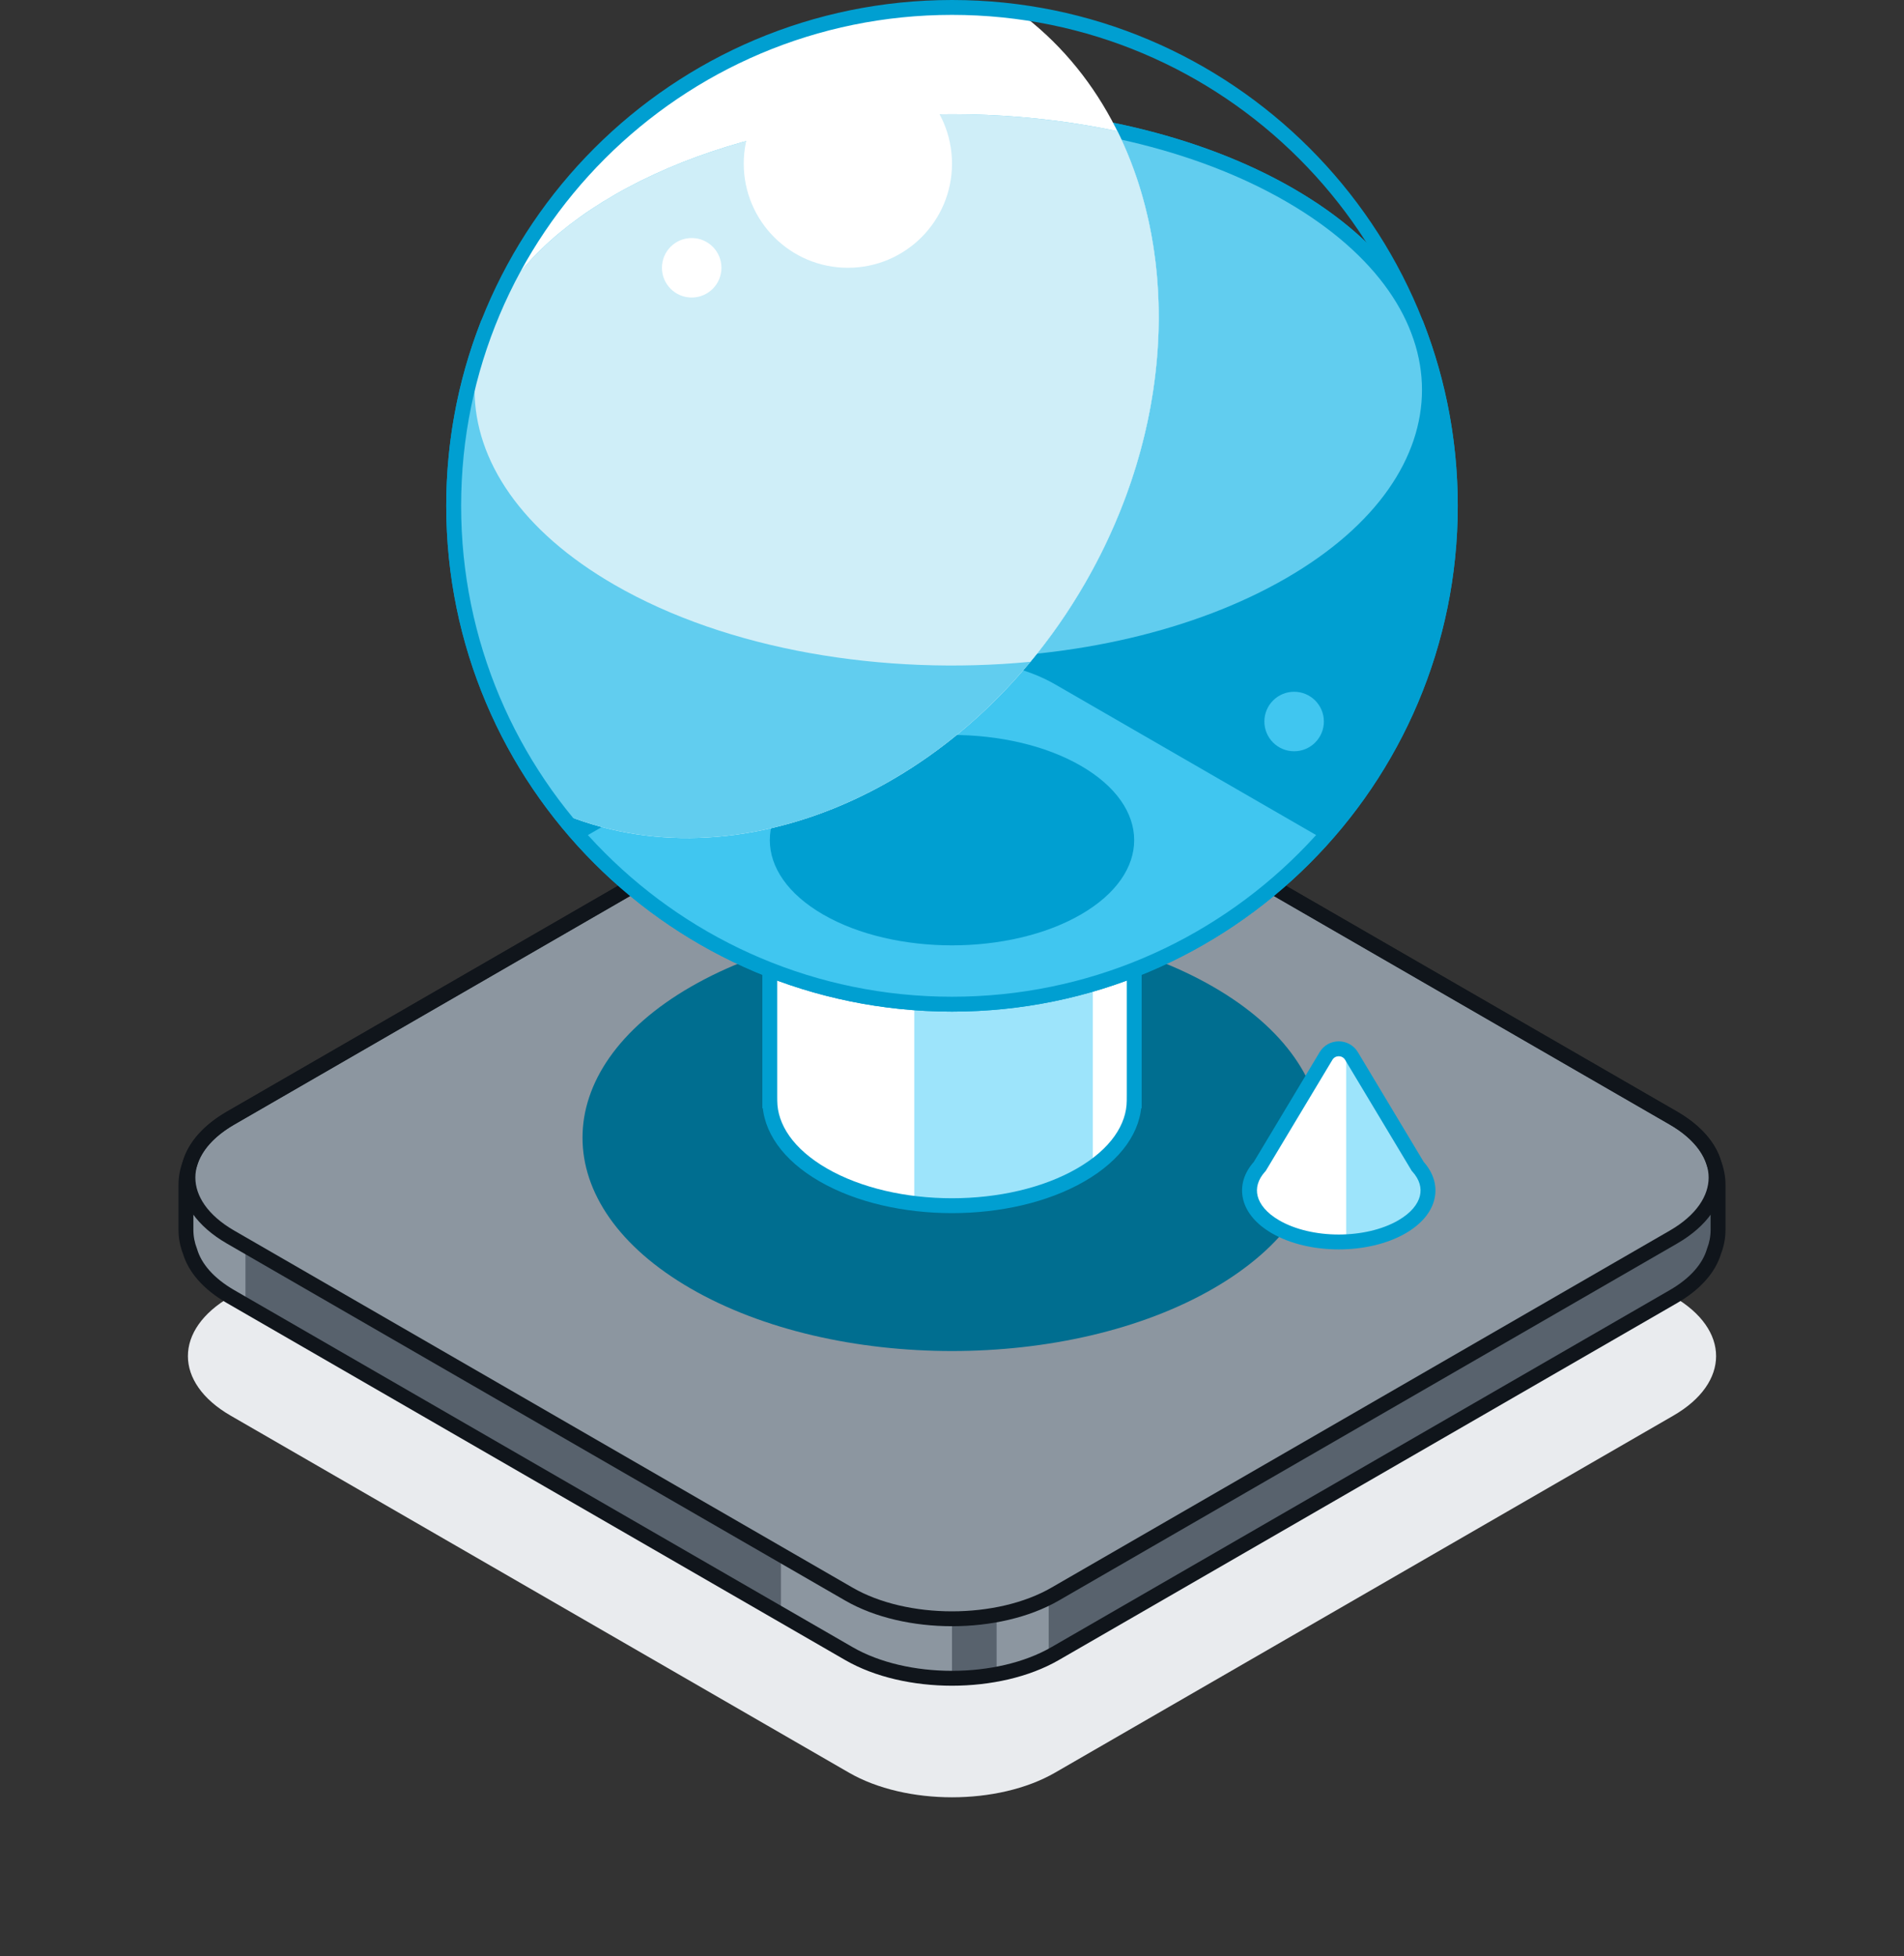 <svg width="256" height="263" viewBox="0 0 256 263" fill="none" xmlns="http://www.w3.org/2000/svg">
    <rect x="0" y="0" width="256" height="263" fill="#333333" stroke="none"/>
    <path d="M114.144 126.314C121.796 121.895 134.204 121.895 141.856 126.314L224.995 174.314C232.648 178.732 232.648 185.895 224.995 190.314L141.856 238.314C134.204 242.732 121.796 242.732 114.144 238.314L31.005 190.314C23.352 185.895 23.352 178.732 31.005 174.314L114.144 126.314Z" fill="#E9EBEE"/>
    <path fill-rule="evenodd" clip-rule="evenodd" d="M114.144 102.314C121.796 97.895 134.204 97.895 141.856 102.314L224.995 150.314C227.979 152.036 229.799 154.176 230.456 156.408C230.807 157.309 231 158.289 231 159.314V165.314C231 166.339 230.807 167.319 230.456 168.219C229.799 170.451 227.979 172.591 224.995 174.314L141.856 222.314C134.204 226.732 121.796 226.732 114.144 222.314L31.005 174.314C28.021 172.591 26.201 170.451 25.544 168.219C25.193 167.319 25 166.339 25 165.314V159.314C25 158.289 25.193 157.309 25.544 156.408C26.201 154.176 28.021 152.036 31.005 150.314L114.144 102.314Z" fill="#58626D"/>
    <path fill-rule="evenodd" clip-rule="evenodd" d="M25.544 156.408C25.193 157.309 25 158.289 25 159.314V165.314C25 166.339 25.193 167.319 25.544 168.219C26.201 170.451 28.021 172.591 31.005 174.314L33 175.465V167.465L31.005 166.314C26.336 163.618 24.516 159.901 25.544 156.408ZM105 209.035V217.035L114.144 222.314C117.97 224.523 122.985 225.627 128 225.627V217.627C122.985 217.627 117.97 216.523 114.144 214.314L105 209.035ZM134 217.087V225.087C136.521 224.62 138.911 223.851 141 222.78V214.78C138.911 215.851 136.521 216.62 134 217.087Z" fill="#8C96A0"/>
    <path d="M113.878 102.627C121.531 98.209 133.938 98.209 141.591 102.627L224.729 150.627C232.382 155.046 232.382 162.209 224.729 166.627L141.591 214.627C133.938 219.046 121.531 219.046 113.878 214.627L30.739 166.627C23.087 162.209 23.087 155.046 30.739 150.627L113.878 102.627Z" fill="#8C96A0"/>
    <path d="M114.144 102.314L113.644 101.448L114.144 102.314ZM224.995 166.314L224.495 165.448L224.995 166.314ZM141.856 214.314L142.356 215.18L141.856 214.314ZM31.005 150.314L31.505 151.18L31.005 150.314ZM114.644 103.18C118.282 101.079 123.114 100 128 100C132.886 100 137.718 101.079 141.356 103.18L142.356 101.448C138.342 99.13 133.144 98 128 98C122.856 98 117.658 99.13 113.644 101.448L114.644 103.18ZM141.356 103.18L224.495 151.18L225.495 149.448L142.356 101.448L141.356 103.18ZM224.495 151.18C228.139 153.284 229.734 155.901 229.734 158.314C229.734 160.726 228.139 163.344 224.495 165.448L225.495 167.18C229.503 164.865 231.734 161.692 231.734 158.314C231.734 154.935 229.503 151.762 225.495 149.448L224.495 151.18ZM224.495 165.448L141.356 213.448L142.356 215.18L225.495 167.18L224.495 165.448ZM141.356 213.448C137.718 215.548 132.886 216.627 128 216.627C123.114 216.627 118.282 215.548 114.644 213.448L113.644 215.18C117.658 217.497 122.856 218.627 128 218.627C133.144 218.627 138.342 217.497 142.356 215.18L141.356 213.448ZM114.644 213.448L31.505 165.448L30.505 167.18L113.644 215.18L114.644 213.448ZM31.505 165.448C27.861 163.344 26.266 160.726 26.266 158.314C26.266 155.901 27.861 153.284 31.505 151.18L30.505 149.448C26.497 151.762 24.266 154.935 24.266 158.314C24.266 161.692 26.497 164.865 30.505 167.18L31.505 165.448ZM31.505 151.18L114.644 103.18L113.644 101.448L30.505 149.448L31.505 151.18Z" fill="#10151B"/>
    <path d="M141.856 102.314L141.356 103.18L141.856 102.314ZM114.144 102.314L114.644 103.18L114.144 102.314ZM224.995 150.314L224.495 151.18V151.18L224.995 150.314ZM230.456 156.408L229.497 156.691L229.509 156.732L229.524 156.772L230.456 156.408ZM230.456 168.219L229.524 167.856L229.509 167.896L229.497 167.937L230.456 168.219ZM224.995 174.314L224.495 173.448L224.995 174.314ZM141.856 222.314L142.356 223.18L141.856 222.314ZM114.144 222.314L114.644 221.448L114.144 222.314ZM31.005 174.314L31.505 173.448H31.505L31.005 174.314ZM25.544 168.219L26.503 167.937L26.491 167.896L26.476 167.856L25.544 168.219ZM25.544 156.408L26.476 156.772L26.491 156.732L26.503 156.691L25.544 156.408ZM31.005 150.314L31.505 151.18H31.505L31.005 150.314ZM142.356 101.448C138.342 99.13 133.144 98 128 98C122.856 98 117.658 99.13 113.644 101.448L114.644 103.18C118.282 101.079 123.114 100 128 100C132.886 100 137.718 101.079 141.356 103.18L142.356 101.448ZM225.495 149.448L142.356 101.448L141.356 103.18L224.495 151.18L225.495 149.448ZM231.415 156.126C230.664 153.574 228.625 151.255 225.495 149.448L224.495 151.18C227.333 152.818 228.934 154.778 229.497 156.691L231.415 156.126ZM229.524 156.772C229.831 157.558 230 158.415 230 159.314H232C232 158.162 231.783 157.059 231.388 156.045L229.524 156.772ZM230 159.314V165.314H232V159.314H230ZM230 165.314C230 166.212 229.831 167.069 229.524 167.856L231.388 168.583C231.783 167.568 232 166.465 232 165.314H230ZM225.495 175.18C228.625 173.373 230.664 171.053 231.415 168.502L229.497 167.937C228.934 169.849 227.333 171.809 224.495 173.448L225.495 175.18ZM142.356 223.18L225.495 175.18L224.495 173.448L141.356 221.448L142.356 223.18ZM113.644 223.18C117.658 225.497 122.856 226.627 128 226.627C133.144 226.627 138.342 225.497 142.356 223.18L141.356 221.448C137.718 223.548 132.886 224.627 128 224.627C123.114 224.627 118.282 223.548 114.644 221.448L113.644 223.18ZM30.505 175.18L113.644 223.18L114.644 221.448L31.505 173.448L30.505 175.18ZM24.585 168.502C25.336 171.053 27.375 173.373 30.505 175.18L31.505 173.448C28.667 171.809 27.066 169.849 26.503 167.937L24.585 168.502ZM26.476 167.856C26.169 167.069 26 166.212 26 165.314H24C24 166.465 24.217 167.568 24.612 168.582L26.476 167.856ZM26 165.314V159.314H24V165.314H26ZM26 159.314C26 158.415 26.169 157.558 26.476 156.772L24.612 156.045C24.217 157.06 24 158.163 24 159.314H26ZM30.505 149.448C27.375 151.255 25.336 153.574 24.585 156.126L26.503 156.691C27.066 154.778 28.667 152.818 31.505 151.18L30.505 149.448ZM113.644 101.448L30.505 149.448L31.505 151.18L114.644 103.18L113.644 101.448Z" fill="#10151B"/>
    <path fill-rule="evenodd" clip-rule="evenodd" d="M163.128 173.231C143.727 184.432 112.272 184.432 92.871 173.231C73.47 162.03 73.47 143.869 92.871 132.668C112.272 121.467 143.727 121.467 163.128 132.668C182.529 143.869 182.529 162.03 163.128 173.231Z" fill="#006E90"/>
    <path fill-rule="evenodd" clip-rule="evenodd" d="M152.496 113C152.518 109.364 150.126 105.724 145.321 102.949C135.755 97.426 120.245 97.426 110.679 102.949C105.874 105.723 103.482 109.364 103.504 113H103.5V148H103.504C103.526 151.602 105.918 155.201 110.679 157.95C120.245 163.473 135.755 163.473 145.321 157.95C150.082 155.201 152.474 151.602 152.496 148H152.5V113H152.496Z" fill="#9DE4FB"/>
    <path fill-rule="evenodd" clip-rule="evenodd" d="M152.496 113C152.518 109.364 150.126 105.724 145.321 102.949C135.755 97.426 120.245 97.426 110.679 102.949C105.874 105.723 103.482 109.364 103.504 113H103.5V148H103.504C103.526 151.602 105.918 155.201 110.679 157.95C120.245 163.473 135.755 163.473 145.321 157.95C150.082 155.201 152.474 151.602 152.496 148H152.5V113H152.496Z" fill="#9DE4FB"/>
    <path fill-rule="evenodd" clip-rule="evenodd" d="M122.928 99.112C118.439 99.658 114.164 100.937 110.679 102.949C105.874 105.723 103.482 109.364 103.504 113H103.5V148H103.504C103.526 151.602 105.918 155.201 110.679 157.95C114.164 159.962 118.439 161.242 122.928 161.787V99.112ZM146.928 156.929C150.62 154.34 152.476 151.172 152.496 148H152.5V113H152.496C152.515 109.795 150.659 106.586 146.928 103.97V156.929Z" fill="white"/>
    <path fill-rule="evenodd" clip-rule="evenodd" d="M181.715 141.971C180.938 140.676 179.062 140.676 178.285 141.971L169.383 156.808C166.991 159.425 167.702 162.739 171.515 164.94C176.201 167.646 183.799 167.646 188.485 164.94C192.298 162.739 193.009 159.425 190.617 156.808L181.715 141.971Z" fill="#9DE4FB"/>
    <path fill-rule="evenodd" clip-rule="evenodd" d="M181 141.265V166.945C177.605 167.108 174.112 166.44 171.515 164.94C167.702 162.739 166.991 159.425 169.383 156.808L178.285 141.971C178.876 140.986 180.104 140.75 181 141.265Z" fill="white"/>
    <path d="M178.285 141.971L177.428 141.457L178.285 141.971ZM181.715 141.971L182.572 141.457V141.457L181.715 141.971ZM169.383 156.808L170.121 157.483L170.188 157.409L170.24 157.323L169.383 156.808ZM171.515 164.94L171.015 165.806H171.015L171.515 164.94ZM188.485 164.94L187.985 164.074L188.485 164.94ZM190.617 156.808L189.76 157.323L189.812 157.409L189.879 157.483L190.617 156.808ZM179.143 142.486C179.531 141.838 180.469 141.838 180.857 142.486L182.572 141.457C181.407 139.514 178.593 139.514 177.428 141.457L179.143 142.486ZM170.24 157.323L179.143 142.486L177.428 141.457L168.525 156.294L170.24 157.323ZM172.015 164.074C170.26 163.061 169.362 161.875 169.093 160.789C168.831 159.737 169.111 158.588 170.121 157.483L168.644 156.134C167.263 157.645 166.702 159.461 167.152 161.271C167.593 163.046 168.957 164.618 171.015 165.806L172.015 164.074ZM187.985 164.074C185.83 165.318 182.942 165.969 180 165.969C177.058 165.969 174.17 165.318 172.015 164.074L171.015 165.806C173.546 167.267 176.8 167.969 180 167.969C183.2 167.969 186.454 167.267 188.985 165.806L187.985 164.074ZM189.879 157.483C190.889 158.588 191.169 159.737 190.907 160.789C190.638 161.875 189.74 163.061 187.985 164.074L188.985 165.806C191.043 164.618 192.407 163.046 192.848 161.271C193.298 159.461 192.737 157.645 191.356 156.134L189.879 157.483ZM180.857 142.486L189.76 157.323L191.475 156.294L182.572 141.457L180.857 142.486Z" fill="#009FD1"/>
    <path d="M152.495 113V114H151.489L151.495 112.994L152.495 113ZM145.321 102.949L145.821 102.083V102.083L145.321 102.949ZM110.678 102.949L110.178 102.083L110.678 102.949ZM103.504 113L104.504 112.994L104.51 114H103.504V113ZM103.5 113H102.5V112H103.5V113ZM103.5 148V149H102.5V148H103.5ZM103.504 148V147H104.498L104.504 147.994L103.504 148ZM110.678 157.95L111.178 157.084L110.678 157.95ZM145.321 157.95L144.821 157.084L145.321 157.95ZM152.495 148L151.495 147.994L151.501 147H152.495V148ZM152.5 148H153.5V149H152.5V148ZM152.5 113V112H153.5V113H152.5ZM151.495 112.994C151.515 109.844 149.443 106.484 144.821 103.815L145.821 102.083C150.809 104.963 153.52 108.883 153.495 113.006L151.495 112.994ZM144.821 103.815C140.225 101.162 134.14 99.807 128 99.807C121.859 99.807 115.774 101.162 111.178 103.815L110.178 102.083C115.149 99.213 121.601 97.807 128 97.807C134.398 97.807 140.85 99.213 145.821 102.083L144.821 103.815ZM111.178 103.815C106.556 106.484 104.484 109.844 104.504 112.994L102.504 113.006C102.479 108.883 105.19 104.963 110.178 102.083L111.178 103.815ZM103.5 112H103.504V114H103.5V112ZM102.5 148V113H104.5V148H102.5ZM103.504 149H103.5V147H103.504V149ZM110.178 158.816C105.236 155.963 102.529 152.089 102.504 148.006L104.504 147.994C104.523 151.116 106.599 154.44 111.178 157.084L110.178 158.816ZM145.821 158.816C140.85 161.686 134.398 163.092 128 163.092C121.601 163.092 115.149 161.686 110.178 158.816L111.178 157.084C115.774 159.737 121.859 161.092 128 161.092C134.14 161.092 140.225 159.737 144.821 157.084L145.821 158.816ZM153.495 148.006C153.47 152.089 150.763 155.963 145.821 158.816L144.821 157.084C149.4 154.44 151.476 151.116 151.495 147.994L153.495 148.006ZM152.5 149H152.495V147H152.5V149ZM153.5 113V148H151.5V113H153.5ZM152.495 112H152.5V114H152.495V112Z" fill="#009FD1"/>
    <path fill-rule="evenodd" clip-rule="evenodd" d="M145.321 122.95C135.755 128.473 120.245 128.473 110.679 122.95C101.112 117.427 101.112 108.472 110.679 102.949C120.245 97.426 135.755 97.426 145.321 102.949C154.887 108.472 154.887 117.427 145.321 122.95Z" fill="#9DE4FB"/>
    <path d="M110.679 122.95L111.179 122.084L110.679 122.95ZM110.679 102.949L110.179 102.083L110.679 102.949ZM145.321 102.949L145.821 102.083V102.083L145.321 102.949ZM110.179 123.816C115.15 126.686 121.602 128.092 128 128.092C134.398 128.092 140.85 126.686 145.821 123.816L144.821 122.084C140.226 124.737 134.14 126.092 128 126.092C121.86 126.092 115.774 124.737 111.179 122.084L110.179 123.816ZM110.179 102.083C105.213 104.95 102.504 108.847 102.504 112.95C102.504 117.052 105.213 120.949 110.179 123.816L111.179 122.084C106.578 119.428 104.504 116.086 104.504 112.95C104.504 109.813 106.578 106.472 111.179 103.815L110.179 102.083ZM145.821 102.083C140.85 99.213 134.398 97.807 128 97.807C121.602 97.807 115.149 99.213 110.179 102.083L111.179 103.815C115.774 101.162 121.86 99.807 128 99.807C134.14 99.807 140.226 101.162 144.821 103.815L145.821 102.083ZM145.821 123.816C150.786 120.949 153.496 117.052 153.496 112.95C153.496 108.847 150.786 104.95 145.821 102.083L144.821 103.815C149.422 106.472 151.496 109.813 151.496 112.95C151.496 116.086 149.422 119.428 144.821 122.084L145.821 123.816Z" fill="#009FD1"/>
    <path fill-rule="evenodd" clip-rule="evenodd" d="M82.61 26.206C107.678 11.733 148.322 11.733 173.39 26.206C182.193 31.288 187.904 37.479 190.525 44H190.573C193.433 51.451 195 59.542 195 68C195 105.003 165.003 135 128 135C90.997 135 61 105.003 61 68C61 59.542 62.567 51.451 65.427 44H65.475C68.096 37.479 73.807 31.288 82.61 26.206Z" fill="#009FD1"/>
    <path d="M173.39 26.206L172.89 27.072L173.39 26.206ZM82.61 26.206L82.11 25.34L82.61 26.206ZM190.525 44L189.597 44.373L189.849 45H190.525V44ZM190.573 44L191.507 43.642L191.261 43H190.573V44ZM65.427 44V43H64.739L64.493 43.642L65.427 44ZM65.475 44V45H66.151L66.403 44.373L65.475 44ZM173.89 25.34C161.168 17.995 144.557 14.351 128 14.351C111.443 14.351 94.832 17.995 82.11 25.34L83.11 27.072C95.456 19.944 111.701 16.351 128 16.351C144.299 16.351 160.544 19.944 172.89 27.072L173.89 25.34ZM191.453 43.627C188.726 36.842 182.826 30.499 173.89 25.34L172.89 27.072C181.559 32.077 187.082 38.116 189.597 44.373L191.453 43.627ZM190.573 43H190.525V45H190.573V43ZM196 68C196 59.418 194.41 51.205 191.507 43.642L189.64 44.358C192.456 51.697 194 59.667 194 68H196ZM128 136C165.555 136 196 105.555 196 68H194C194 104.451 164.451 134 128 134V136ZM60 68C60 105.555 90.445 136 128 136V134C91.549 134 62 104.451 62 68H60ZM64.493 43.642C61.59 51.205 60 59.418 60 68H62C62 59.667 63.544 51.697 66.36 44.358L64.493 43.642ZM65.475 43H65.427V45H65.475V43ZM82.11 25.34C73.174 30.499 67.274 36.842 64.547 43.627L66.403 44.373C68.918 38.116 74.441 32.077 83.11 27.072L82.11 25.34Z" fill="#009FD1"/>
    <path fill-rule="evenodd" clip-rule="evenodd" d="M177.842 112.776C165.577 126.42 147.79 135 128 135C108.21 135 90.424 126.42 78.159 112.776L114.144 92C121.796 87.582 134.204 87.582 141.857 92L177.842 112.776Z" fill="#40C6F0"/>
    <path fill-rule="evenodd" clip-rule="evenodd" d="M82.61 26.206C107.678 11.733 148.322 11.733 173.39 26.206C198.458 40.679 198.458 64.145 173.39 78.618C148.322 93.091 107.678 93.091 82.61 78.618C57.541 64.145 57.541 40.679 82.61 26.206Z" fill="#61CDEF"/>
    <path d="M173.39 26.206L172.89 27.072L173.39 26.206ZM82.61 26.206L82.11 25.34L82.61 26.206ZM173.39 78.618L173.89 79.484L173.39 78.618ZM82.61 78.618L83.11 77.752L82.61 78.618ZM173.89 25.34C161.168 17.995 144.557 14.351 128 14.351C111.443 14.351 94.832 17.995 82.11 25.34L83.11 27.072C95.456 19.944 111.701 16.351 128 16.351C144.299 16.351 160.544 19.944 172.89 27.072L173.89 25.34ZM173.89 79.484C186.606 72.142 193.191 62.38 193.191 52.412C193.191 42.444 186.606 32.682 173.89 25.34L172.89 27.072C185.242 34.203 191.191 43.41 191.191 52.412C191.191 61.413 185.242 70.621 172.89 77.752L173.89 79.484ZM82.11 79.484C94.832 86.829 111.443 90.473 128 90.473C144.557 90.473 161.168 86.829 173.89 79.484L172.89 77.752C160.544 84.88 144.299 88.473 128 88.473C111.701 88.473 95.456 84.88 83.11 77.752L82.11 79.484ZM82.11 25.34C69.394 32.682 62.809 42.444 62.809 52.412C62.809 62.38 69.394 72.142 82.11 79.484L83.11 77.752C70.758 70.621 64.809 61.413 64.809 52.412C64.809 43.41 70.758 34.203 83.11 27.072L82.11 25.34Z" fill="#009FD1"/>
    <circle cx="20.001" cy="20.001" r="20.001" transform="matrix(-0.866 0.5 0.866 0.5 128 92.949)" fill="#009FD1"/>
    <path fill-rule="evenodd" clip-rule="evenodd" d="M136.946 1.592C134.019 1.202 131.033 1 128 1C90.997 1 61 30.997 61 68C61 83.535 66.287 97.835 75.16 109.199C98.98 119.416 129.701 106.437 145.882 78.411C162.125 50.277 157.91 17.036 136.946 1.592Z" fill="white"/>
    <path fill-rule="evenodd" clip-rule="evenodd" d="M150.237 17.636C127.467 12.792 100.895 15.649 82.61 26.206C73.807 31.288 68.096 37.479 65.475 44H65.427C62.567 51.451 61 59.542 61 68C61 83.535 66.287 97.835 75.16 109.199C98.98 119.416 129.701 106.437 145.882 78.411C157.718 57.911 158.692 34.699 150.237 17.636Z" fill="#61CDEF"/>
    <path fill-rule="evenodd" clip-rule="evenodd" d="M150.238 17.637C127.468 12.792 100.895 15.649 82.61 26.206C57.541 40.679 57.541 64.145 82.61 78.618C97.835 87.408 118.806 90.86 138.543 88.972C141.222 85.743 143.687 82.215 145.883 78.411C157.719 57.911 158.692 34.699 150.238 17.637Z" fill="#CFEEF8"/>
    <path d="M128 1C90.997 1 61 30.997 61 68C61 105.003 90.997 135 128 135C165.003 135 195 105.003 195 68C195 30.997 165.003 1 128 1Z" stroke="#009FD1" stroke-width="2"/>
    <circle cx="114" cy="22" r="14" fill="white"/>
    <circle cx="93" cy="36" r="4" fill="white"/>
    <circle cx="174" cy="97" r="4" fill="#40C6F0"/>
    </svg>
    
